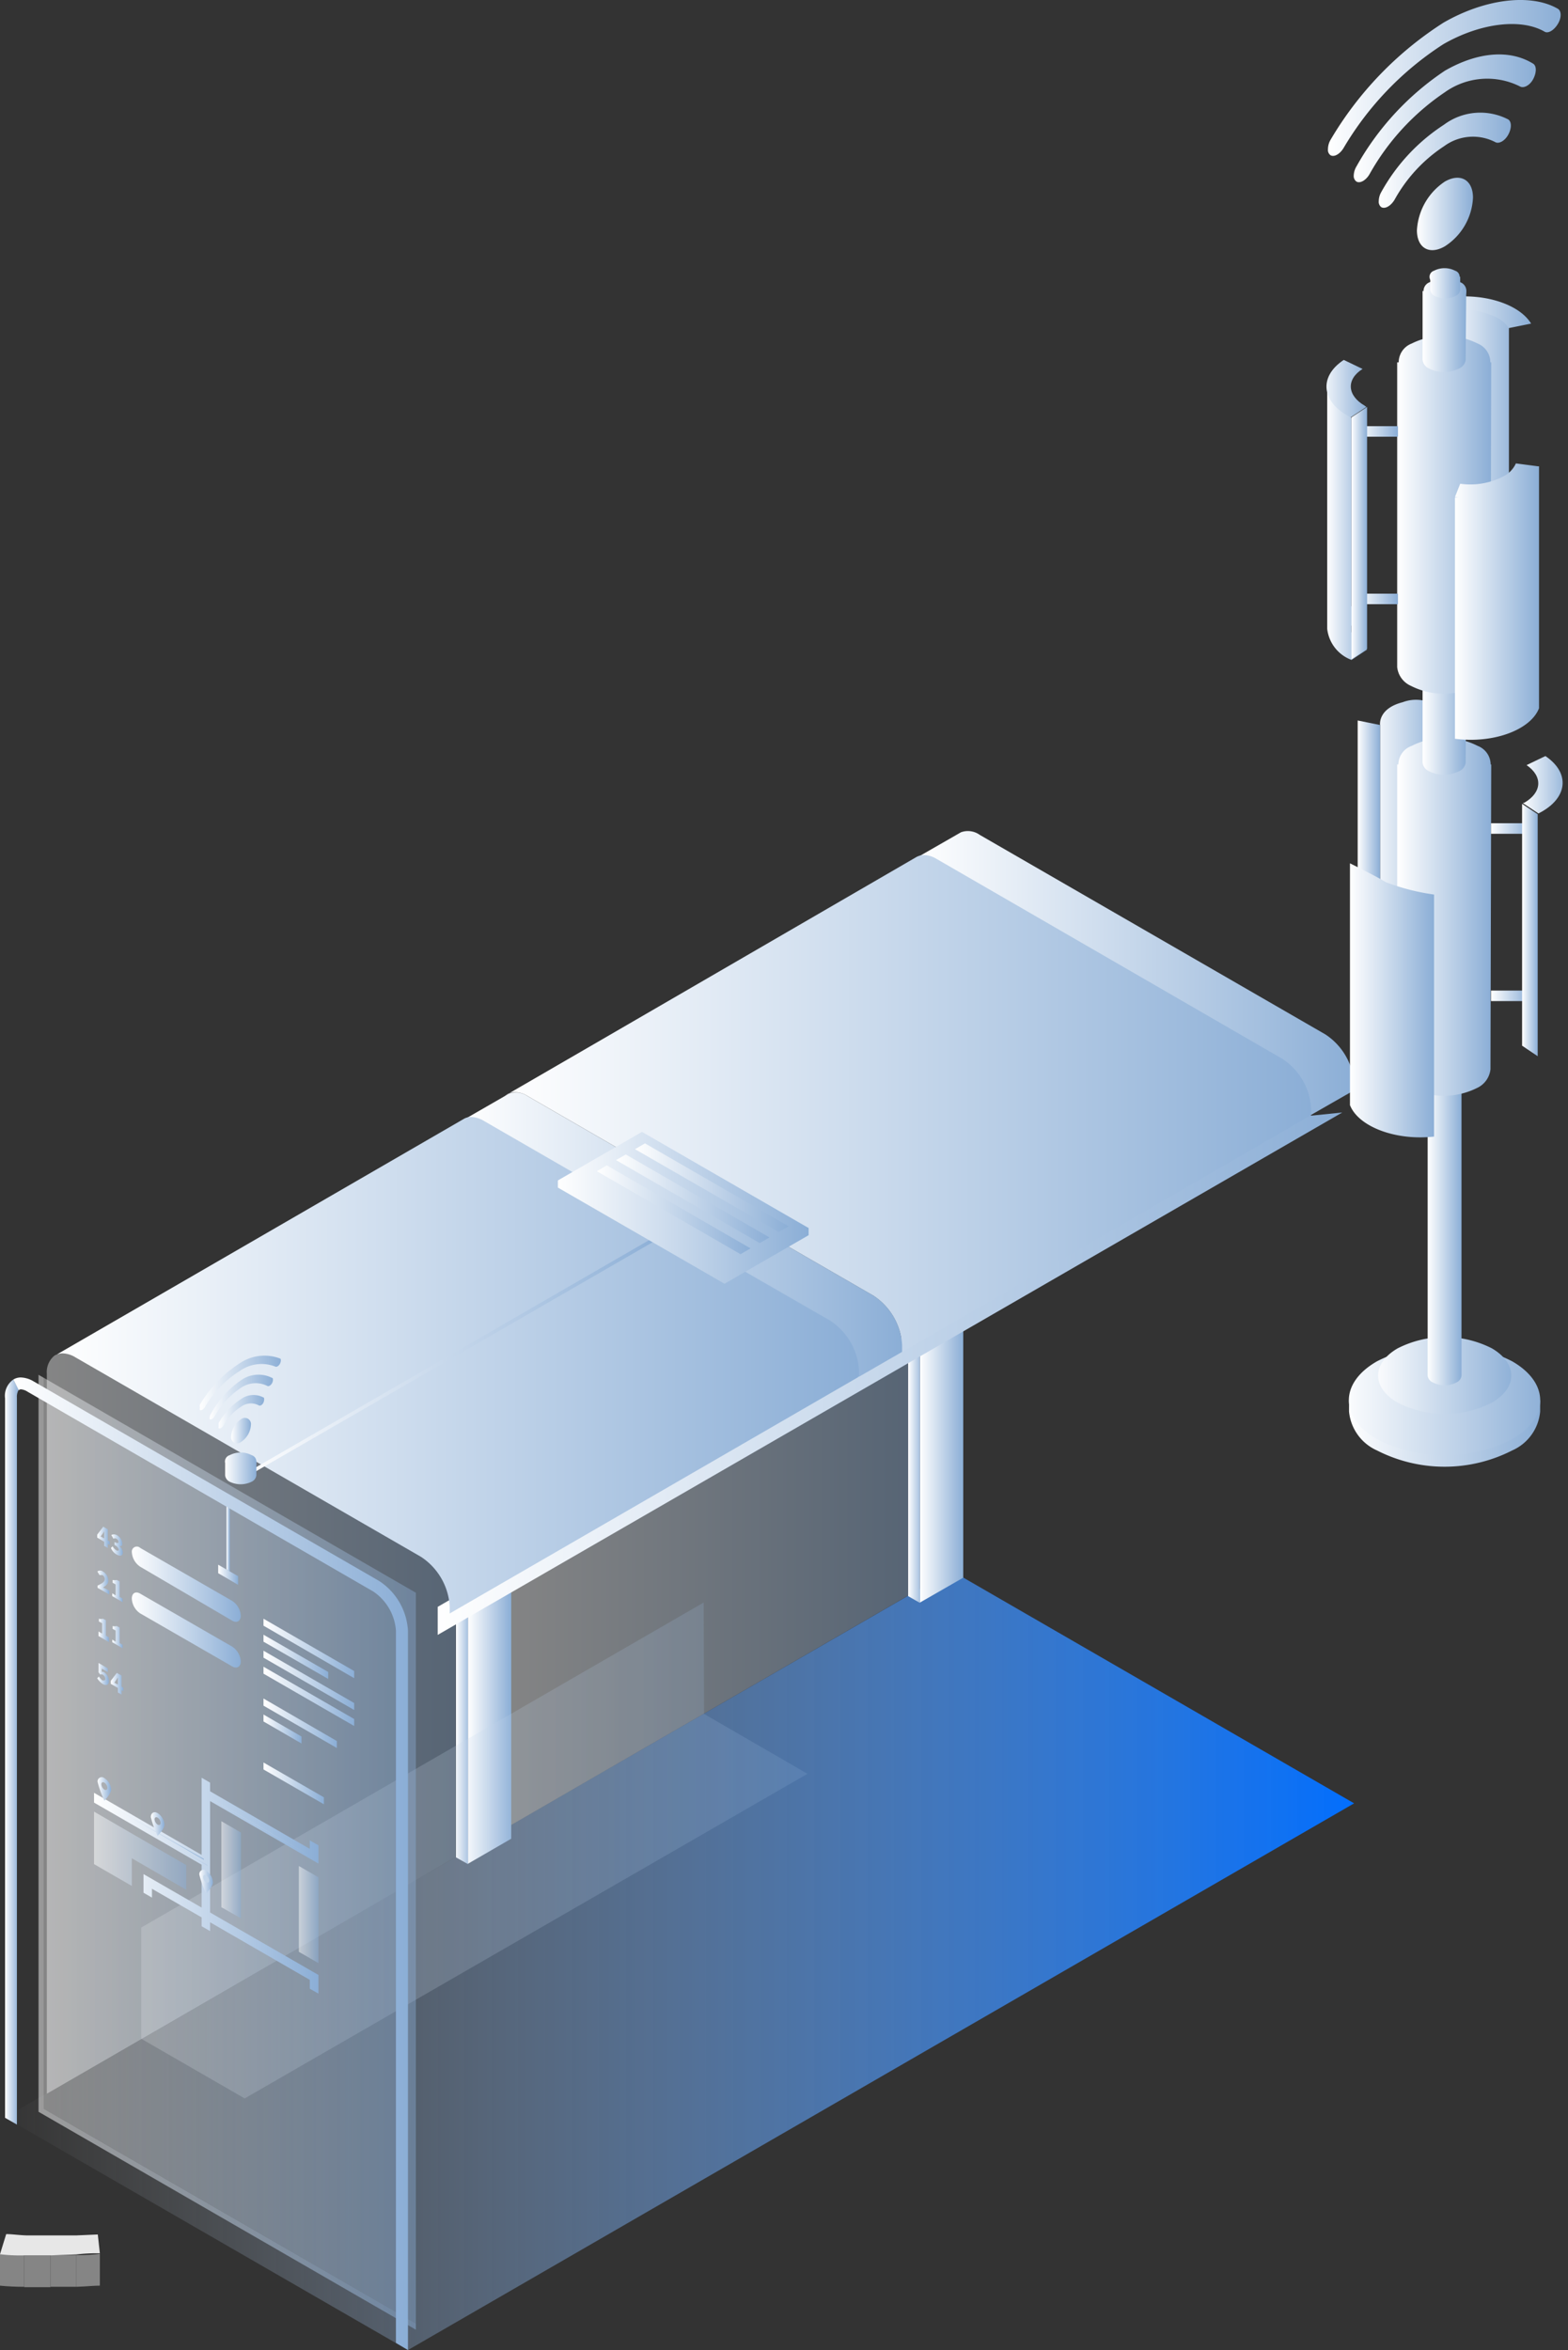<svg xmlns="http://www.w3.org/2000/svg" xmlns:xlink="http://www.w3.org/1999/xlink" width="83.36" height="124.875" viewBox="0 0 83.36 124.875">
  <rect x="0" y="0" width="83.36" height="124.875" fill="#333333" stroke="none"/>
  <defs>
    <clipPath id="clip-path">
      <path id="路径_1150" data-name="路径 1150" d="M910.66,376.57v1.69a12.8,12.8,0,0,1-1.29-.06v-1.69C909.76,376.54,910.19,376.55,910.66,376.57Z" fill="none"/>
    </clipPath>
    <clipPath id="clip-path-2">
      <path id="路径_1152" data-name="路径 1152" d="M914.68,376.51v1.69c-.38,0-.8.05-1.25.06v-1.69C913.88,376.55,914.3,376.54,914.68,376.51Z" fill="none"/>
    </clipPath>
    <clipPath id="clip-path-3">
      <path id="路径_1154" data-name="路径 1154" d="M912.05,376.59v1.69h-1.39v-1.69Z" fill="none"/>
    </clipPath>
    <clipPath id="clip-path-4">
      <path id="路径_1156" data-name="路径 1156" d="M913.43,376.57v1.69h-1.38v-1.69Z" fill="none"/>
    </clipPath>
    <linearGradient id="linear-gradient" y1="0.5" x2="1" y2="0.5" gradientUnits="objectBoundingBox">
      <stop offset="0" stop-color="#e7ecf0" stop-opacity="0"/>
      <stop offset="1" stop-color="#006eff"/>
    </linearGradient>
    <linearGradient id="linear-gradient-2" y1="0.5" x2="1" y2="0.5" gradientUnits="objectBoundingBox">
      <stop offset="0" stop-color="#fff"/>
      <stop offset="1" stop-color="#8baed6"/>
    </linearGradient>
    <linearGradient id="linear-gradient-3" x1="0.011" y1="0.5" x2="1" y2="0.5" xlink:href="#linear-gradient-2"/>
    <linearGradient id="linear-gradient-4" x1="0" y1="0.5" x2="1" y2="0.5" xlink:href="#linear-gradient-2"/>
    <linearGradient id="linear-gradient-5" x1="0" y1="0.5" x2="1" y2="0.5" xlink:href="#linear-gradient-2"/>
    <linearGradient id="linear-gradient-6" x1="0.008" y1="0.5" x2="1" y2="0.5" xlink:href="#linear-gradient-2"/>
    <linearGradient id="linear-gradient-7" x1="0" y1="0.5" x2="1" y2="0.5" xlink:href="#linear-gradient-2"/>
    <linearGradient id="linear-gradient-8" x1="0" y1="0.5" x2="1" y2="0.5" xlink:href="#linear-gradient-2"/>
    <linearGradient id="linear-gradient-11" x1="0" y1="0.501" x2="1" y2="0.501" xlink:href="#linear-gradient-2"/>
    <linearGradient id="linear-gradient-15" x1="0" y1="0.501" x2="1" y2="0.501" xlink:href="#linear-gradient-2"/>
    <linearGradient id="linear-gradient-16" x1="0" y1="0.499" x2="1" y2="0.499" xlink:href="#linear-gradient-2"/>
    <linearGradient id="linear-gradient-17" x1="0" y1="0.5" x2="1" y2="0.5" xlink:href="#linear-gradient-2"/>
    <linearGradient id="linear-gradient-18" x1="0" y1="0.5" x2="1" y2="0.5" xlink:href="#linear-gradient-2"/>
    <linearGradient id="linear-gradient-21" x1="0.012" y1="0.5" x2="1" y2="0.5" xlink:href="#linear-gradient-2"/>
    <linearGradient id="linear-gradient-24" x1="0" y1="0.499" x2="1" y2="0.499" xlink:href="#linear-gradient-2"/>
    <linearGradient id="linear-gradient-25" x1="0" y1="0.495" x2="1" y2="0.495" xlink:href="#linear-gradient-2"/>
    <linearGradient id="linear-gradient-27" x1="0" y1="0.496" x2="1" y2="0.496" xlink:href="#linear-gradient-2"/>
    <linearGradient id="linear-gradient-28" x1="0" y1="0.504" x2="1" y2="0.504" xlink:href="#linear-gradient-2"/>
    <linearGradient id="linear-gradient-29" x1="0" y1="0.453" x2="1" y2="0.453" xlink:href="#linear-gradient-2"/>
    <linearGradient id="linear-gradient-31" x1="0" y1="0.535" x2="1" y2="0.535" xlink:href="#linear-gradient-2"/>
    <linearGradient id="linear-gradient-32" x1="0" y1="0.517" x2="1" y2="0.517" xlink:href="#linear-gradient-2"/>
    <linearGradient id="linear-gradient-34" x1="0" y1="0.468" x2="1" y2="0.468" xlink:href="#linear-gradient-2"/>
    <linearGradient id="linear-gradient-35" x1="0" y1="0.517" x2="1" y2="0.517" xlink:href="#linear-gradient-2"/>
    <linearGradient id="linear-gradient-37" x1="0" y1="0.495" x2="1.016" y2="0.495" xlink:href="#linear-gradient-2"/>
    <linearGradient id="linear-gradient-38" x1="0" y1="0.496" x2="1" y2="0.496" xlink:href="#linear-gradient-2"/>
    <linearGradient id="linear-gradient-40" x1="0" y1="0.502" x2="1" y2="0.502" xlink:href="#linear-gradient-2"/>
    <linearGradient id="linear-gradient-41" x1="0" y1="0.502" x2="1" y2="0.502" xlink:href="#linear-gradient-2"/>
    <linearGradient id="linear-gradient-42" x1="0" y1="0.498" x2="1" y2="0.498" xlink:href="#linear-gradient-2"/>
    <linearGradient id="linear-gradient-44" x1="0" y1="0.502" x2="1" y2="0.502" xlink:href="#linear-gradient-2"/>
    <linearGradient id="linear-gradient-49" x1="0" y1="0.501" x2="1" y2="0.501" xlink:href="#linear-gradient-2"/>
    <linearGradient id="linear-gradient-54" x1="0" y1="0.5" x2="1" y2="0.5" xlink:href="#linear-gradient-2"/>
    <linearGradient id="linear-gradient-55" x1="0" y1="0.503" x2="1" y2="0.503" xlink:href="#linear-gradient-2"/>
    <linearGradient id="linear-gradient-56" x1="0" y1="0.505" x2="1" y2="0.505" xlink:href="#linear-gradient-2"/>
    <linearGradient id="linear-gradient-57" x1="-0.008" y1="0.475" x2="1.002" y2="0.475" xlink:href="#linear-gradient-2"/>
    <linearGradient id="linear-gradient-58" x1="-0.011" y1="0.477" x2="1.011" y2="0.477" xlink:href="#linear-gradient-2"/>
    <linearGradient id="linear-gradient-59" x1="-0.003" y1="0.492" x2="1.005" y2="0.492" xlink:href="#linear-gradient-2"/>
    <linearGradient id="linear-gradient-60" x1="-0.007" y1="0.494" x2="1.002" y2="0.494" xlink:href="#linear-gradient-2"/>
    <linearGradient id="linear-gradient-62" x1="-6.736" y1="0.492" x2="4.486" y2="0.492" xlink:href="#linear-gradient-2"/>
    <linearGradient id="linear-gradient-63" x1="-3.392" y1="0.483" x2="3.388" y2="0.483" xlink:href="#linear-gradient-2"/>
    <linearGradient id="linear-gradient-64" x1="0" y1="0.499" x2="1" y2="0.499" xlink:href="#linear-gradient-2"/>
    <linearGradient id="linear-gradient-67" x1="0" y1="0.502" x2="1" y2="0.502" xlink:href="#linear-gradient-2"/>
    <linearGradient id="linear-gradient-68" x1="0.005" y1="0.505" x2="0.995" y2="0.505" xlink:href="#linear-gradient-2"/>
    <linearGradient id="linear-gradient-69" x1="-0.02" y1="0.499" x2="0.998" y2="0.499" xlink:href="#linear-gradient-2"/>
    <linearGradient id="linear-gradient-70" x1="0.001" y1="0.499" x2="1.009" y2="0.499" xlink:href="#linear-gradient-2"/>
    <linearGradient id="linear-gradient-71" x1="-0.011" y1="0.499" x2="0.999" y2="0.499" xlink:href="#linear-gradient-2"/>
    <linearGradient id="linear-gradient-72" x1="0" y1="0.504" x2="1" y2="0.504" xlink:href="#linear-gradient-2"/>
    <linearGradient id="linear-gradient-73" x1="0" y1="0.501" x2="1" y2="0.501" xlink:href="#linear-gradient-2"/>
    <linearGradient id="linear-gradient-74" x1="0" y1="0.501" x2="1" y2="0.501" xlink:href="#linear-gradient-2"/>
    <linearGradient id="linear-gradient-76" x1="0" y1="0.501" x2="1" y2="0.501" xlink:href="#linear-gradient-2"/>
    <linearGradient id="linear-gradient-77" x1="0" y1="0.499" x2="1" y2="0.499" xlink:href="#linear-gradient-2"/>
    <linearGradient id="linear-gradient-80" x1="0.01" y1="0.501" x2="1.004" y2="0.501" xlink:href="#linear-gradient-2"/>
    <linearGradient id="linear-gradient-81" x1="0.002" y1="0.502" x2="1.002" y2="0.502" xlink:href="#linear-gradient-2"/>
    <linearGradient id="linear-gradient-84" x1="-0.002" y1="0.501" x2="0.991" y2="0.501" xlink:href="#linear-gradient-2"/>
    <linearGradient id="linear-gradient-87" x1="0" y1="0.5" x2="1" y2="0.5" xlink:href="#linear-gradient-2"/>
    <linearGradient id="linear-gradient-89" x1="0" y1="0.501" x2="1" y2="0.501" xlink:href="#linear-gradient-2"/>
    <linearGradient id="linear-gradient-90" x1="0.001" y1="0.5" x2="1" y2="0.5" xlink:href="#linear-gradient-2"/>
    <linearGradient id="linear-gradient-92" x1="-0.001" y1="0.501" x2="0.999" y2="0.501" xlink:href="#linear-gradient-2"/>
    <linearGradient id="linear-gradient-93" x1="0" y1="0.5" x2="1" y2="0.5" xlink:href="#linear-gradient-2"/>
    <linearGradient id="linear-gradient-94" x1="-0.01" y1="0.499" x2="1.004" y2="0.499" xlink:href="#linear-gradient-2"/>
    <linearGradient id="linear-gradient-95" x1="0.008" y1="0.5" x2="1" y2="0.5" xlink:href="#linear-gradient-2"/>
    <linearGradient id="linear-gradient-96" x1="-0.004" y1="0.496" x2="1.006" y2="0.496" xlink:href="#linear-gradient-2"/>
    <linearGradient id="linear-gradient-97" x1="0.013" y1="0.5" x2="1" y2="0.5" xlink:href="#linear-gradient-2"/>
    <linearGradient id="linear-gradient-98" x1="-0.005" y1="0.504" x2="0.999" y2="0.504" xlink:href="#linear-gradient-2"/>
    <linearGradient id="linear-gradient-99" x1="0.008" y1="0.499" x2="1" y2="0.499" xlink:href="#linear-gradient-2"/>
    <linearGradient id="linear-gradient-100" x1="-0.008" y1="0.488" x2="1.01" y2="0.488" xlink:href="#linear-gradient-2"/>
    <linearGradient id="linear-gradient-101" x1="0.013" y1="0.499" x2="1" y2="0.499" xlink:href="#linear-gradient-2"/>
    <linearGradient id="linear-gradient-102" x1="-0.009" y1="0.5" x2="0.996" y2="0.5" xlink:href="#linear-gradient-2"/>
    <linearGradient id="linear-gradient-103" x1="-0.019" y1="0.502" x2="0.981" y2="0.502" xlink:href="#linear-gradient-2"/>
    <linearGradient id="linear-gradient-104" x1="0.006" y1="0.495" x2="1" y2="0.495" xlink:href="#linear-gradient-2"/>
    <linearGradient id="linear-gradient-105" x1="-0.001" y1="0.498" x2="1" y2="0.498" xlink:href="#linear-gradient-2"/>
    <linearGradient id="linear-gradient-106" x1="-0.001" y1="0.5" x2="0.999" y2="0.5" xlink:href="#linear-gradient-2"/>
    <linearGradient id="linear-gradient-107" x1="-0.002" y1="0.5" x2="1" y2="0.5" xlink:href="#linear-gradient-2"/>
    <linearGradient id="linear-gradient-109" x1="0" y1="0.5" x2="1" y2="0.5" xlink:href="#linear-gradient-2"/>
    <linearGradient id="linear-gradient-110" x1="0" y1="0.499" x2="1" y2="0.499" xlink:href="#linear-gradient-2"/>
    <linearGradient id="linear-gradient-115" x1="0" y1="0.498" x2="1" y2="0.498" xlink:href="#linear-gradient-2"/>
    <linearGradient id="linear-gradient-116" x1="0.019" y1="0.502" x2="1.019" y2="0.502" xlink:href="#linear-gradient-2"/>
    <linearGradient id="linear-gradient-118" x1="0" y1="0.499" x2="1" y2="0.499" xlink:href="#linear-gradient-2"/>
    <linearGradient id="linear-gradient-120" x1="0" y1="0.482" x2="1" y2="0.482" xlink:href="#linear-gradient-2"/>
    <linearGradient id="linear-gradient-125" x1="-0.019" y1="0.515" x2="0.979" y2="0.515" xlink:href="#linear-gradient-2"/>
  </defs>
  <g id="组_14232" data-name="组 14232" transform="translate(7200.439 -7588.28)">
    <g id="组_14193" data-name="组 14193" transform="translate(-8109.81 7331.535)">
      <g id="组_1604" data-name="组 1604">
        <g id="组_1603" data-name="组 1603" clip-path="url(#clip-path)">
          <g id="组_1602" data-name="组 1602">
            <path id="路径_1149" data-name="路径 1149" d="M910.66,376.57v1.69a12.8,12.8,0,0,1-1.29-.06v-1.69a9.876,9.876,0,0,1,1.29.06" fill="#858585"/>
          </g>
        </g>
      </g>
      <g id="组_1607" data-name="组 1607">
        <g id="组_1606" data-name="组 1606" clip-path="url(#clip-path-2)">
          <g id="组_1605" data-name="组 1605">
            <path id="路径_1151" data-name="路径 1151" d="M914.68,376.51v1.69c-.38,0-.8.05-1.25.06v-1.69a8.248,8.248,0,0,0,1.25-.06" fill="#858585"/>
          </g>
        </g>
      </g>
      <g id="组_1610" data-name="组 1610">
        <g id="组_1609" data-name="组 1609" clip-path="url(#clip-path-3)">
          <g id="组_1608" data-name="组 1608">
            <path id="路径_1153" data-name="路径 1153" d="M912.05,376.59v1.69h-1.39v-1.69h1.39" fill="#858585"/>
          </g>
        </g>
      </g>
      <g id="组_1613" data-name="组 1613">
        <g id="组_1612" data-name="组 1612" clip-path="url(#clip-path-4)">
          <g id="组_1611" data-name="组 1611">
            <path id="路径_1155" data-name="路径 1155" d="M913.43,376.57v1.69h-1.38v-1.69h1.38" fill="#858585"/>
          </g>
        </g>
      </g>
      <path id="路径_1157" data-name="路径 1157" d="M912.05,376.59h-1.39a8.728,8.728,0,0,1-1.29-.06l.33-1.07c.32,0,.69.06,1.11.07h2.61l1.15-.05.11,1a9.221,9.221,0,0,0-1.25.06Z" fill="#e7e7e7"/>
    </g>
    <path id="路径_19345" data-name="路径 19345" d="M981.36,352.57l-50.3,29.05-21.43-12.36,50.32-29.05Z" transform="translate(-8109.81 7331.535)" fill="url(#linear-gradient)"/>
    <path id="路径_19346" data-name="路径 19346" d="M960.58,340.58l-2.3,1.32V302.86l.21-.37,1.34-.82.75-.14Z" transform="translate(-8109.81 7331.535)" fill="url(#linear-gradient-2)"/>
    <path id="路径_19347" data-name="路径 19347" d="M958.09,302.33a1.05,1.05,0,0,0-.44,1v38.23l.63.36V303.31c0-.16,0-.45.21-.45Z" transform="translate(-8109.81 7331.535)" fill="url(#linear-gradient-3)"/>
    <path id="路径_19348" data-name="路径 19348" d="M957.65,302.6v38.93l-21.74,12.56V315.86a1.11,1.11,0,0,1,.36-.92Z" transform="translate(-8109.81 7331.535)" opacity="0.4" fill="url(#linear-gradient-4)"/>
    <path id="路径_19349" data-name="路径 19349" d="M936.55,354.45l-2.3,1.33V316.74l.21-.37,1.33-.82.76-.15Z" transform="translate(-8109.81 7331.535)" fill="url(#linear-gradient-5)"/>
    <path id="路径_19350" data-name="路径 19350" d="M934.05,316.21a1.08,1.08,0,0,0-.44,1v38.23l.64.36V317.19c0-.17,0-.45.21-.45Z" transform="translate(-8109.81 7331.535)" fill="url(#linear-gradient-6)"/>
    <path id="路径_19351" data-name="路径 19351" d="M933.6,316.49v38.93L911.86,368V329.75a1.13,1.13,0,0,1,.36-.93Z" transform="translate(-8109.81 7331.535)" opacity="0.4" fill="url(#linear-gradient-7)"/>
    <path id="路径_19352" data-name="路径 19352" d="M952.3,351l-29.92,17.25-5.5-3.17v-5.91l29.9-17.27.02,5.92Z" transform="translate(-8109.81 7331.535)" opacity="0.2" fill="url(#linear-gradient-8)"/>
    <path id="路径_19353" data-name="路径 19353" d="M952.3,345.09l-29.92,17.25-5.5-3.17v-.75l35.42-14.08Z" transform="translate(-8109.81 7331.535)" fill="url(#linear-gradient-5)"/>
    <path id="路径_19354" data-name="路径 19354" d="M952.3,344.34l-29.92,17.25-5.5-3.17,29.92-17.26Z" transform="translate(-8109.81 7331.535)" fill="url(#linear-gradient-8)"/>
    <path id="路径_19355" data-name="路径 19355" d="M979.83,311.71l-18.37-10.6a1.08,1.08,0,0,0-1-.14l-2.37,1.36,19.41,11a3.12,3.12,0,0,1,1.2,2.15l.37.51,2.29-1.31v-.36a3.39,3.39,0,0,0-1.53-2.61Z" transform="translate(-8109.81 7331.535)" fill="url(#linear-gradient-11)"/>
    <path id="路径_19356" data-name="路径 19356" d="M958.49,302.86a.76.76,0,0,1,.36.13l18.37,10.6a2.77,2.77,0,0,1,1.21,2.1l.64.34v-.34a3.36,3.36,0,0,0-1.54-2.65l-18.36-10.6a1.27,1.27,0,0,0-.68-.21.74.74,0,0,0-.4.1Z" transform="translate(-8109.81 7331.535)" fill="url(#linear-gradient-5)"/>
    <path id="路径_19357" data-name="路径 19357" d="M980.73,315.86l-48.09,27.76v-1.49l21.76-12.57,24.03-13.87.64.34Z" transform="translate(-8109.81 7331.535)" fill="url(#linear-gradient-8)"/>
    <path id="路径_19358" data-name="路径 19358" d="M981.36,316.22l-48.08,27.76v-1.5l21.76-12.57,26.32-15.19Z" transform="translate(-8109.81 7331.535)" fill="url(#linear-gradient-5)"/>
    <path id="路径_19359" data-name="路径 19359" d="M936.27,314.94a.73.73,0,0,1,.48-.16,1.27,1.27,0,0,1,.68.21l18.37,10.6a3.38,3.38,0,0,1,1.53,2.65v.35L979.07,316v-.36a3.36,3.36,0,0,0-1.54-2.64l-18.36-10.61a1.369,1.369,0,0,0-.68-.21.87.87,0,0,0-.39.1Z" transform="translate(-8109.81 7331.535)" fill="url(#linear-gradient-15)"/>
    <path id="路径_19360" data-name="路径 19360" d="M955.8,325.59,937.43,315a1.11,1.11,0,0,0-1-.14l-2.38,1.37,19.41,11a3.12,3.12,0,0,1,1.21,2.16l.37.51,2.29-1.32v-.36a3.37,3.37,0,0,0-1.53-2.63Z" transform="translate(-8109.81 7331.535)" fill="url(#linear-gradient-16)"/>
    <path id="路径_19361" data-name="路径 19361" d="M934.46,316.74a.73.73,0,0,1,.36.12l18.37,10.61a2.74,2.74,0,0,1,1.21,2.09l.64.35v-.35a3.4,3.4,0,0,0-1.54-2.65l-18.36-10.6a1.43,1.43,0,0,0-.68-.21.81.81,0,0,0-.41.11Z" transform="translate(-8109.81 7331.535)" fill="url(#linear-gradient-17)"/>
    <path id="路径_19362" data-name="路径 19362" d="M912.22,328.82a.79.79,0,0,1,.48-.16,1.37,1.37,0,0,1,.68.21l18.37,10.6a3.39,3.39,0,0,1,1.53,2.65v.36L955,329.92v-.36a3.38,3.38,0,0,0-1.54-2.65l-18.36-10.6a1.37,1.37,0,0,0-.68-.21.76.76,0,0,0-.39.1Z" transform="translate(-8109.81 7331.535)" fill="url(#linear-gradient-18)"/>
    <path id="路径_19363" data-name="路径 19363" d="M944.75,322.36l-22.4,12.93-.18-.11,22.39-12.93Z" transform="translate(-8109.81 7331.535)" fill="url(#linear-gradient-5)"/>
    <path id="路径_19364" data-name="路径 19364" d="M912.57,368.29l-2.3,1.33V330.57l.21-.36,1.34-.83.75-.14Z" transform="translate(-8109.81 7331.535)" fill="url(#linear-gradient-5)"/>
    <path id="路径_19365" data-name="路径 19365" d="M910.08,330.05a1.05,1.05,0,0,0-.44,1v38.23l.63.36V331a.7.7,0,0,1,.1-.41Z" transform="translate(-8109.81 7331.535)" fill="url(#linear-gradient-21)"/>
    <path id="路径_19366" data-name="路径 19366" d="M931.48,380.21v.33l-20.06-11.58V329.8l.28.16V368.8Z" transform="translate(-8109.81 7331.535)" opacity="0.5" fill="url(#linear-gradient-5)"/>
    <path id="路径_19367" data-name="路径 19367" d="M931.48,341.38v38.83L911.7,368.8V329.96Z" transform="translate(-8109.81 7331.535)" opacity="0.4" fill="url(#linear-gradient-2)"/>
    <path id="路径_19368" data-name="路径 19368" d="M921.59,340.25v-3.88l-.18-.11v3.88Z" transform="translate(-8109.81 7331.535)" fill="url(#linear-gradient-24)"/>
    <path id="路径_19369" data-name="路径 19369" d="M922.03,340.96l-1.06-.62v-.45l1.06.61Z" transform="translate(-8109.81 7331.535)" fill="url(#linear-gradient-25)"/>
    <path id="路径_19370" data-name="路径 19370" d="M929.02,364.61l-15.49-8.95V335.59l15.49,8.95Z" transform="translate(-8109.81 7331.535)" fill="url(#linear-gradient-5)"/>
    <path id="路径_19371" data-name="路径 19371" d="M916.83,339l4.88,2.81a1,1,0,0,1,.46.79c0,.29-.21.41-.46.26L916.83,340a1,1,0,0,1-.45-.79A.266.266,0,0,1,916.83,339Z" transform="translate(-8109.81 7331.535)" fill="url(#linear-gradient-27)"/>
    <path id="路径_19372" data-name="路径 19372" d="M914.91,338.67l-.37-.22v-.16l.32-.42.24.14v.59l.1.06v.18l-.1-.06V339l-.19-.11Zm0-.18v-.38h0l-.07.12-.12.16Z" transform="translate(-8109.81 7331.535)" fill="url(#linear-gradient-28)"/>
    <path id="路径_19373" data-name="路径 19373" d="M915.27,339l.09-.09a.561.561,0,0,0,.19.21.115.115,0,0,0,.14,0s0-.17-.23-.28v-.16c.16.09.21.06.21,0a.2.2,0,0,0-.11-.17.16.16,0,0,0-.16,0l-.11-.2a.32.32,0,0,1,.28,0,.56.56,0,0,1,.3.45c0,.11,0,.15-.15.14h0a.48.48,0,0,1,.18.34c0,.19-.15.21-.33.11a.71.71,0,0,1-.3-.35Z" transform="translate(-8109.81 7331.535)" fill="url(#linear-gradient-29)"/>
    <path id="路径_19374" data-name="路径 19374" d="M916.83,341.43l4.88,2.81a1,1,0,0,1,.46.79c0,.29-.21.41-.46.26l-4.88-2.81a1,1,0,0,1-.45-.79C916.38,341.4,916.58,341.28,916.83,341.43Z" transform="translate(-8109.81 7331.535)" fill="url(#linear-gradient-5)"/>
    <path id="路径_19375" data-name="路径 19375" d="M914.56,341c.22-.11.38-.19.38-.34a.26.26,0,0,0-.12-.22h-.16l-.11-.19a.24.24,0,0,1,.29,0,.58.58,0,0,1,.29.49c0,.17-.13.27-.28.36l.15.07.18.1v.2l-.62-.35Z" transform="translate(-8109.81 7331.535)" fill="url(#linear-gradient-31)"/>
    <path id="路径_19376" data-name="路径 19376" d="M915.34,341.41l.18.11v-.58l-.16-.09v-.15a.51.51,0,0,0,.22,0l.15.08v.82l.16.09v.19l-.55-.32Z" transform="translate(-8109.81 7331.535)" fill="url(#linear-gradient-32)"/>
    <path id="路径_19377" data-name="路径 19377" d="M916.83,343.88l4.88,2.81a1,1,0,0,1,.46.79c0,.29-.21.41-.46.26l-4.88-2.81a1,1,0,0,1-.45-.79C916.38,343.85,916.58,343.73,916.83,343.88Z" transform="translate(-8109.81 7331.535)" fill="url(#linear-gradient-5)"/>
    <path id="路径_19378" data-name="路径 19378" d="M914.61,343.44l.19.11V343l-.17-.09v-.15a.511.511,0,0,0,.22,0l.15.08v.82l.16.09V344l-.55-.32Z" transform="translate(-8109.81 7331.535)" fill="url(#linear-gradient-34)"/>
    <path id="路径_19379" data-name="路径 19379" d="M915.34,343.87l.18.11v-.59l-.16-.09v-.15a.51.51,0,0,0,.22,0l.15.08v.82l.16.1v.18l-.55-.32Z" transform="translate(-8109.81 7331.535)" fill="url(#linear-gradient-35)"/>
    <path id="路径_19380" data-name="路径 19380" d="M916.83,346.33l4.88,2.81a1,1,0,0,1,.46.79c0,.29-.21.4-.46.26l-4.88-2.81a1,1,0,0,1-.45-.79C916.38,346.3,916.58,346.18,916.83,346.33Z" transform="translate(-8109.81 7331.535)" fill="url(#linear-gradient-15)"/>
    <path id="路径_19381" data-name="路径 19381" d="M914.54,345.92l.09-.09a.771.771,0,0,0,.19.21c.09,0,.15,0,.15-.07a.28.28,0,0,0-.14-.24.15.15,0,0,0-.13,0l-.09-.12v-.5l.49.29v.19l-.32-.18v.18a.17.17,0,0,1,.1,0,.56.56,0,0,1,.28.47c0,.23-.15.27-.32.17A.86.86,0,0,1,914.54,345.92Z" transform="translate(-8109.81 7331.535)" fill="url(#linear-gradient-37)"/>
    <path id="路径_19382" data-name="路径 19382" d="M915.64,346.44l-.38-.22v-.16l.32-.42.25.14v.59l.1.06v.18l-.1-.06v.24l-.19-.11Zm0-.18v-.38h0l-.08.12-.11.16Z" transform="translate(-8109.81 7331.535)" fill="url(#linear-gradient-38)"/>
    <path id="路径_19383" data-name="路径 19383" d="M923.38,342.76v.37l4.82,2.79v-.38Z" transform="translate(-8109.81 7331.535)" fill="url(#linear-gradient-5)"/>
    <path id="路径_19384" data-name="路径 19384" d="M926.82,345.59l-3.44-1.98v.37l3.44,1.98Z" transform="translate(-8109.81 7331.535)" fill="url(#linear-gradient-40)"/>
    <path id="路径_19385" data-name="路径 19385" d="M923.38,344.83l4.82,2.78v-.37l-4.82-2.78Z" transform="translate(-8109.81 7331.535)" fill="url(#linear-gradient-41)"/>
    <path id="路径_19386" data-name="路径 19386" d="M923.38,345.68l4.82,2.78v-.37l-4.82-2.78Z" transform="translate(-8109.81 7331.535)" fill="url(#linear-gradient-42)"/>
    <path id="路径_19387" data-name="路径 19387" d="M923.38,346.53l4.82,2.78v-.37l-4.82-2.79Z" transform="translate(-8109.81 7331.535)" fill="url(#linear-gradient-5)"/>
    <path id="路径_19388" data-name="路径 19388" d="M927.28,349.26l-3.9-2.26v.38l3.9,2.25Z" transform="translate(-8109.81 7331.535)" fill="url(#linear-gradient-44)"/>
    <path id="路径_19389" data-name="路径 19389" d="M925.4,349.02l-2.02-1.17v.37l2.02,1.17Z" transform="translate(-8109.81 7331.535)" fill="url(#linear-gradient-5)"/>
    <path id="路径_19390" data-name="路径 19390" d="M923.38,349.92l4.82,2.79v-.37l-4.82-2.79Z" transform="translate(-8109.81 7331.535)" fill="url(#linear-gradient-5)"/>
    <path id="路径_19391" data-name="路径 19391" d="M923.38,350.77l3.21,1.85v-.37l-3.21-1.85Z" transform="translate(-8109.81 7331.535)" fill="url(#linear-gradient-5)"/>
    <path id="路径_19392" data-name="路径 19392" d="M919.27,354.35l-4.9-2.84v-3.6l4.9,2.83Z" transform="translate(-8109.81 7331.535)" opacity="0.5" fill="url(#linear-gradient-5)"/>
    <path id="路径_19393" data-name="路径 19393" d="M916.38,355.49l2.89,1.67v-1.31l-4.9-2.84v2.79l2.01,1.16Z" transform="translate(-8109.81 7331.535)" opacity="0.5" fill="url(#linear-gradient-49)"/>
    <path id="路径_19394" data-name="路径 19394" d="M922.18,358.68l-1.04-.59v-4.57l1.04.6Z" transform="translate(-8109.81 7331.535)" opacity="0.5" fill="url(#linear-gradient-5)"/>
    <path id="路径_19395" data-name="路径 19395" d="M924.25,359.88l-1.03-.6v-4.56l1.03.6Z" transform="translate(-8109.81 7331.535)" opacity="0.5" fill="url(#linear-gradient-5)"/>
    <path id="路径_19396" data-name="路径 19396" d="M926.3,361.06l-1.04-.6V355.9l1.04.6Z" transform="translate(-8109.81 7331.535)" opacity="0.5" fill="url(#linear-gradient-5)"/>
    <path id="路径_19397" data-name="路径 19397" d="M928.36,363.87l-1.25-.72v-7.88l1.25.72Z" transform="translate(-8109.81 7331.535)" opacity="0.5" fill="url(#linear-gradient-5)"/>
    <path id="路径_19398" data-name="路径 19398" d="M925.84,354.54v.45l-5.3-3.06v-.46l-.45-.26v4.1l-5.72-3.3v.52l5.72,3.3v2.28L917,356.33v.99l.45.26v-.47l2.64,1.52v.47l.45.26v-.47l5.3,3.06v.47l.46.26v-.99l-5.76-3.32v-5.92l5.76,3.32v-.97Z" transform="translate(-8109.81 7331.535)" fill="url(#linear-gradient-54)"/>
    <path id="路径_19399" data-name="路径 19399" d="M914.92,351.23a.221.221,0,0,0-.36.2,5,5,0,0,0,.36,1s.36-.37.36-.6A.78.78,0,0,0,914.92,351.23Zm0,.61a.36.36,0,0,1-.16-.28c0-.1.07-.14.16-.09a.36.36,0,0,1,.16.28A.1.1,0,0,1,914.92,351.84Z" transform="translate(-8109.81 7331.535)" fill="url(#linear-gradient-55)"/>
    <path id="路径_19400" data-name="路径 19400" d="M920.33,356.15a.224.224,0,0,0-.36.21,4.859,4.859,0,0,0,.36,1s.36-.36.36-.59a.81.81,0,0,0-.36-.62Zm0,.62a.36.36,0,0,1-.16-.28c0-.1.07-.15.16-.09a.34.34,0,0,1,.16.27C920.49,356.78,920.42,356.82,920.33,356.77Z" transform="translate(-8109.81 7331.535)" fill="url(#linear-gradient-56)"/>
    <path id="路径_19401" data-name="路径 19401" d="M920.2,355.52h0l-5.27-3h0l5.28,3.05h0Z" transform="translate(-8109.81 7331.535)" fill="url(#linear-gradient-57)"/>
    <path id="路径_19402" data-name="路径 19402" d="M920.39,355.86h0l-2.64-1.52h0l2.64,1.53h0Z" transform="translate(-8109.81 7331.535)" fill="url(#linear-gradient-58)"/>
    <path id="路径_19403" data-name="路径 19403" d="M926.06,361.88h0l-5.73-3.31h0Z" transform="translate(-8109.81 7331.535)" fill="url(#linear-gradient-59)"/>
    <path id="路径_19404" data-name="路径 19404" d="M926.1,355.51h0l-5.7-3.3h0l5.71,3.29h0Z" transform="translate(-8109.81 7331.535)" fill="url(#linear-gradient-60)"/>
    <path id="路径_19405" data-name="路径 19405" d="M925.92,355.18h0l-5.73-3.31h0l5.73,3.31Z" transform="translate(-8109.81 7331.535)" fill="url(#linear-gradient-59)"/>
    <path id="路径_19406" data-name="路径 19406" d="M920.2,355.52v-3.64h0v3.64Z" transform="translate(-8109.81 7331.535)" fill="url(#linear-gradient-62)"/>
    <path id="路径_19407" data-name="路径 19407" d="M920.39,355.86v0Z" transform="translate(-8109.81 7331.535)" fill="#fff"/>
    <path id="路径_19408" data-name="路径 19408" d="M920.33,358.57h0v-1.18h0v1.18Z" transform="translate(-8109.81 7331.535)" fill="url(#linear-gradient-63)"/>
    <path id="路径_19409" data-name="路径 19409" d="M926.09,362.56v-.03Z" transform="translate(-8109.81 7331.535)" fill="#fff"/>
    <path id="路径_19410" data-name="路径 19410" d="M925.9,354.56v.6h0v-.56Z" transform="translate(-8109.81 7331.535)" fill="#fff"/>
    <path id="路径_19411" data-name="路径 19411" d="M926.07,354.66v.82h0v-.78Z" transform="translate(-8109.81 7331.535)" fill="#fff"/>
    <path id="路径_19412" data-name="路径 19412" d="M917.75,353.09c-.2-.12-.36,0-.36.21a5.087,5.087,0,0,0,.36,1s.36-.37.36-.6a.78.78,0,0,0-.36-.61Zm0,.61a.36.36,0,0,1-.16-.28c0-.1.07-.14.16-.09a.36.36,0,0,1,.16.28c0,.1-.07.14-.16.09Z" transform="translate(-8109.81 7331.535)" fill="url(#linear-gradient-64)"/>
    <path id="路径_19413" data-name="路径 19413" d="M931.82,339.43l-18.37-10.61a1.1,1.1,0,0,0-1-.14l-2.37,1.37,19.41,11a3.19,3.19,0,0,1,1.2,3c0,.33.37,37.53.37,37.53l2.29-1.33V342.07A3.37,3.37,0,0,0,931.82,339.43Z" transform="translate(-8109.81 7331.535)" fill="url(#linear-gradient-54)"/>
    <path id="路径_19414" data-name="路径 19414" d="M910.37,330.62a.16.16,0,0,1,.11-.05.76.76,0,0,1,.36.13l18.37,10.61a2.74,2.74,0,0,1,1.21,2.09v37.84l.64.38V343.4a3.38,3.38,0,0,0-1.54-2.65l-18.36-10.6a1.4,1.4,0,0,0-.68-.21.75.75,0,0,0-.4.11Z" transform="translate(-8109.81 7331.535)" fill="url(#linear-gradient-5)"/>
    <path id="路径_19415" data-name="路径 19415" d="M923,334.4h-1.66v.74a.43.43,0,0,0,.24.34,1.33,1.33,0,0,0,1.17,0,.43.43,0,0,0,.25-.34Z" transform="translate(-8109.81 7331.535)" fill="url(#linear-gradient-67)"/>
    <path id="路径_19416" data-name="路径 19416" d="M921.58,334.74a.35.35,0,0,1,0-.67,1.27,1.27,0,0,1,1.17,0,.35.35,0,0,1,0,.67,1.27,1.27,0,0,1-1.17,0Z" transform="translate(-8109.81 7331.535)" fill="url(#linear-gradient-68)"/>
    <path id="路径_19417" data-name="路径 19417" d="M922.17,331.1a1.13,1.13,0,0,1,1.2-.1c.06,0,.06.17,0,.29s-.18.18-.25.13a.88.88,0,0,0-.94.08,2.75,2.75,0,0,0-.93,1c-.07.12-.18.18-.25.14a.13.13,0,0,1,0-.11.452.452,0,0,1,0-.18,3.57,3.57,0,0,1,1.17-1.25Z" transform="translate(-8109.81 7331.535)" fill="url(#linear-gradient-69)"/>
    <path id="路径_19418" data-name="路径 19418" d="M920,331.38a6.628,6.628,0,0,1,2.11-2.19,2.34,2.34,0,0,1,2.14-.26c.07,0,.07.17,0,.29s-.18.18-.25.14a2,2,0,0,0-1.89.24,5.61,5.61,0,0,0-1.86,1.94c-.07.11-.18.17-.25.13a.13.13,0,0,1,0-.11A.452.452,0,0,1,920,331.38Z" transform="translate(-8109.81 7331.535)" fill="url(#linear-gradient-70)"/>
    <path id="路径_19419" data-name="路径 19419" d="M922.18,330.09a1.61,1.61,0,0,1,1.65-.13c.07,0,.07.17,0,.29s-.18.18-.25.14a1.38,1.38,0,0,0-1.4.1,4.491,4.491,0,0,0-1.41,1.53c-.07.12-.18.18-.25.14a.13.13,0,0,1,0-.11.29.29,0,0,1,.06-.17A5.161,5.161,0,0,1,922.18,330.09Z" transform="translate(-8109.81 7331.535)" fill="url(#linear-gradient-71)"/>
    <path id="路径_19420" data-name="路径 19420" d="M922.18,332.16a.329.329,0,0,1,.53.31,1.16,1.16,0,0,1-.53.9.322.322,0,0,1-.52-.3,1.2,1.2,0,0,1,.52-.91Z" transform="translate(-8109.81 7331.535)" fill="url(#linear-gradient-72)"/>
    <path id="路径_19421" data-name="路径 19421" d="M947.89,324.96l-8.86-5.11v-.38L952.36,322v.38Z" transform="translate(-8109.81 7331.535)" fill="url(#linear-gradient-73)"/>
    <path id="路径_19422" data-name="路径 19422" d="M947.89,324.58l-8.86-5.11,4.47-2.58,8.86,5.11Z" transform="translate(-8109.81 7331.535)" fill="url(#linear-gradient-74)"/>
    <path id="路径_19423" data-name="路径 19423" d="M947.58,324.06l-7.63-4.42,3.85-2.22,7.64,4.41Z" transform="translate(-8109.81 7331.535)" fill="url(#linear-gradient-5)"/>
    <path id="路径_19424" data-name="路径 19424" d="M950.77,322.21l-7.64-4.4.53-.31,7.64,4.41Z" transform="translate(-8109.81 7331.535)" fill="url(#linear-gradient-76)"/>
    <path id="路径_19425" data-name="路径 19425" d="M949.76,322.8l-7.64-4.41.52-.3,7.64,4.41Z" transform="translate(-8109.81 7331.535)" fill="url(#linear-gradient-77)"/>
    <path id="路径_19426" data-name="路径 19426" d="M948.74,323.39l-7.64-4.41.53-.31,7.64,4.41Z" transform="translate(-8109.81 7331.535)" fill="url(#linear-gradient-5)"/>
    <path id="路径_19427" data-name="路径 19427" d="M947.73,323.97l-7.64-4.41.52-.3,7.64,4.41Z" transform="translate(-8109.81 7331.535)" fill="url(#linear-gradient-76)"/>
    <path id="路径_19428" data-name="路径 19428" d="M989.59,285.82V274.18s.14-.87-1.2-1.21a2,2,0,0,0-2,.34V285.4c-.15,0,0,.76,0,.76a3.89,3.89,0,0,1,2.58.34,1.59,1.59,0,0,1,.58.53S990.12,286.06,989.59,285.82Z" transform="translate(-8109.81 7331.535)" fill="url(#linear-gradient-80)"/>
    <path id="路径_19429" data-name="路径 19429" d="M989,273.65a1.591,1.591,0,0,1,.58.53l1.19-.24c-.69-1.13-2.83-1.72-4.78-1.32l.43.69a3.83,3.83,0,0,1,2.58.34Z" transform="translate(-8109.81 7331.535)" fill="url(#linear-gradient-81)"/>
    <path id="路径_19430" data-name="路径 19430" d="M990.78,286.79l-1.19.24V274.18l1.19-.24Z" transform="translate(-8109.81 7331.535)" fill="url(#linear-gradient-17)"/>
    <path id="路径_19431" data-name="路径 19431" d="M986.43,286.16l-.43-.68V272.62l.43.69Z" transform="translate(-8109.81 7331.535)" fill="url(#linear-gradient-5)"/>
    <path id="路径_19432" data-name="路径 19432" d="M982.74,306.91V295.27s-.13-.87,1.2-1.21a2,2,0,0,1,2,.34v12.1c.14,0,0,.75,0,.75a4,4,0,0,0-2.58.34,1.72,1.72,0,0,0-.59.53S982.22,307.16,982.74,306.91Z" transform="translate(-8109.81 7331.535)" fill="url(#linear-gradient-84)"/>
    <path id="路径_19433" data-name="路径 19433" d="M983.33,294.74a1.72,1.72,0,0,0-.59.53l-1.19-.24c.7-1.13,2.84-1.71,4.78-1.31l-.42.68a3.89,3.89,0,0,0-2.58.34Z" transform="translate(-8109.81 7331.535)" fill="url(#linear-gradient-77)"/>
    <path id="路径_19434" data-name="路径 19434" d="M981.55,307.88l1.19.24V295.27l-1.19-.24Z" transform="translate(-8109.81 7331.535)" fill="url(#linear-gradient-54)"/>
    <path id="路径_19435" data-name="路径 19435" d="M985.91,307.25l.42-.68V293.72l-.42.68Z" transform="translate(-8109.81 7331.535)" fill="url(#linear-gradient-87)"/>
    <path id="路径_19436" data-name="路径 19436" d="M990.81,334.68a10.19,10.19,0,0,1-9.28,0c-2.56-1.47-2.56-3.87,0-5.35a10.25,10.25,0,0,1,9.28,0C993.37,330.81,993.37,333.21,990.81,334.68Z" transform="translate(-8109.81 7331.535)" opacity="0.3" fill="url(#linear-gradient-8)"/>
    <path id="路径_19437" data-name="路径 19437" d="M991.25,331.15H981.09v.6h0a2.52,2.52,0,0,0,1.49,2.07,7.9,7.9,0,0,0,7.18,0,2.5,2.5,0,0,0,1.49-2.07h0Z" transform="translate(-8109.81 7331.535)" fill="url(#linear-gradient-89)"/>
    <path id="路径_19438" data-name="路径 19438" d="M989.76,333.22a7.9,7.9,0,0,1-7.18,0c-2-1.14-2-3,0-4.14a7.9,7.9,0,0,1,7.18,0C991.75,330.22,991.75,332.08,989.76,333.22Z" transform="translate(-8109.81 7331.535)" fill="url(#linear-gradient-90)"/>
    <path id="路径_19439" data-name="路径 19439" d="M989.71,329.84h-7.08v1h0a1.78,1.78,0,0,0,1,1.45,5.53,5.53,0,0,0,5,0,1.76,1.76,0,0,0,1-1.45h0Z" transform="translate(-8109.81 7331.535)" fill="url(#linear-gradient-40)"/>
    <path id="路径_19440" data-name="路径 19440" d="M988.68,331.28a5.53,5.53,0,0,1-5,0c-1.39-.79-1.39-2.09,0-2.89a5.53,5.53,0,0,1,5,0C990.06,329.19,990.06,330.49,988.68,331.28Z" transform="translate(-8109.81 7331.535)" fill="url(#linear-gradient-92)"/>
    <path id="路径_19441" data-name="路径 19441" d="M987.07,313.38h-1.8v16.46h0a.44.44,0,0,0,.27.36,1.36,1.36,0,0,0,1.27,0,.45.45,0,0,0,.26-.36h0Z" transform="translate(-8109.81 7331.535)" fill="url(#linear-gradient-93)"/>
    <path id="路径_19442" data-name="路径 19442" d="M986.81,313.75a1.42,1.42,0,0,1-1.27,0,.39.39,0,0,1,0-.73,1.36,1.36,0,0,1,1.27,0,.39.39,0,0,1,0,.73Z" transform="translate(-8109.81 7331.535)" fill="url(#linear-gradient-94)"/>
    <path id="路径_19443" data-name="路径 19443" d="M988.65,297.37h-5v16.19h0a1.23,1.23,0,0,0,.73,1,3.94,3.94,0,0,0,3.51,0,1.24,1.24,0,0,0,.72-1h0Z" transform="translate(-8109.81 7331.535)" fill="url(#linear-gradient-95)"/>
    <path id="路径_19444" data-name="路径 19444" d="M987.93,298.38a3.88,3.88,0,0,1-3.51,0,1.06,1.06,0,0,1,0-2,3.88,3.88,0,0,1,3.51,0,1.07,1.07,0,0,1,0,2Z" transform="translate(-8109.81 7331.535)" fill="url(#linear-gradient-96)"/>
    <path id="路径_19445" data-name="路径 19445" d="M987.32,292.44H985v4.82h0a.57.57,0,0,0,.33.46,1.78,1.78,0,0,0,1.62,0,.57.57,0,0,0,.34-.46h0Z" transform="translate(-8109.81 7331.535)" fill="url(#linear-gradient-97)"/>
    <path id="路径_19446" data-name="路径 19446" d="M987,292.9a1.78,1.78,0,0,1-1.62,0c-.45-.26-.45-.67,0-.93a1.78,1.78,0,0,1,1.62,0A.5.5,0,0,1,987,292.9Z" transform="translate(-8109.81 7331.535)" fill="url(#linear-gradient-98)"/>
    <path id="路径_19447" data-name="路径 19447" d="M988.65,276h-5v16.19h0a1.23,1.23,0,0,0,.73,1,3.88,3.88,0,0,0,3.51,0,1.24,1.24,0,0,0,.72-1h0Z" transform="translate(-8109.81 7331.535)" fill="url(#linear-gradient-99)"/>
    <path id="路径_19448" data-name="路径 19448" d="M987.93,277a3.88,3.88,0,0,1-3.51,0,1.07,1.07,0,0,1,0-2,3.94,3.94,0,0,1,3.51,0,1.08,1.08,0,0,1,0,2Z" transform="translate(-8109.81 7331.535)" fill="url(#linear-gradient-100)"/>
    <path id="路径_19449" data-name="路径 19449" d="M987.32,272.21H985v3.64h0a.57.57,0,0,0,.33.47,1.78,1.78,0,0,0,1.62,0,.57.57,0,0,0,.34-.47h0Z" transform="translate(-8109.81 7331.535)" fill="url(#linear-gradient-101)"/>
    <path id="路径_19450" data-name="路径 19450" d="M987,272.68a1.78,1.78,0,0,1-1.62,0,.5.5,0,0,1,0-.94,1.78,1.78,0,0,1,1.62,0,.5.5,0,0,1,0,.94Z" transform="translate(-8109.81 7331.535)" fill="url(#linear-gradient-102)"/>
    <path id="路径_19451" data-name="路径 19451" d="M987,271.45h-1.59v.69h0a.41.41,0,0,0,.23.33,1.23,1.23,0,0,0,1.12,0,.4.4,0,0,0,.24-.33h0Z" transform="translate(-8109.81 7331.535)" fill="url(#linear-gradient-103)"/>
    <path id="路径_19452" data-name="路径 19452" d="M986.73,271.78a1.23,1.23,0,0,1-1.12,0,.34.34,0,0,1,0-.65,1.23,1.23,0,0,1,1.12,0,.34.34,0,0,1,0,.65Z" transform="translate(-8109.81 7331.535)" fill="url(#linear-gradient-104)"/>
    <path id="路径_19453" data-name="路径 19453" d="M986.14,263.37a3.23,3.23,0,0,1,3.41-.28c.19.12.19.48,0,.82s-.51.5-.7.38a2.58,2.58,0,0,0-2.7.22,8.071,8.071,0,0,0-2.64,2.85c-.2.33-.51.51-.71.39a.36.36,0,0,1-.13-.32,1,1,0,0,1,.14-.49A10.08,10.08,0,0,1,986.14,263.37Z" transform="translate(-8109.81 7331.535)" fill="url(#linear-gradient-105)"/>
    <path id="路径_19454" data-name="路径 19454" d="M980.11,264.17a18.56,18.56,0,0,1,6-6.22c2.2-1.27,4.64-1.57,6.08-.74.2.12.2.48,0,.81s-.51.52-.7.41c-1.26-.73-3.43-.46-5.38.66a16.58,16.58,0,0,0-5.31,5.52c-.2.33-.51.5-.7.38a.34.34,0,0,1-.13-.31A1,1,0,0,1,980.11,264.17Z" transform="translate(-8109.81 7331.535)" fill="url(#linear-gradient-106)"/>
    <path id="路径_19455" data-name="路径 19455" d="M986.19,260.5c1.74-1,3.45-1.14,4.69-.37.19.12.18.48,0,.82s-.51.5-.7.39a3.88,3.88,0,0,0-4,.31,12.779,12.779,0,0,0-4,4.35c-.19.33-.51.51-.7.39a.36.36,0,0,1-.14-.31,1,1,0,0,1,.15-.5,14.8,14.8,0,0,1,4.7-5.08Z" transform="translate(-8109.81 7331.535)" fill="url(#linear-gradient-107)"/>
    <path id="路径_19456" data-name="路径 19456" d="M986.19,266.39c.83-.47,1.49-.08,1.49.86a3.25,3.25,0,0,1-1.49,2.58c-.82.48-1.49.1-1.49-.85a3.33,3.33,0,0,1,1.49-2.59Z" transform="translate(-8109.81 7331.535)" fill="url(#linear-gradient-77)"/>
    <path id="路径_19457" data-name="路径 19457" d="M991.19,294.38V281.53s-1.55.77-1.9,1a12.26,12.26,0,0,1-2.57.66V296C988.74,296.27,990.74,295.54,991.19,294.38Z" transform="translate(-8109.81 7331.535)" fill="url(#linear-gradient-109)"/>
    <path id="路径_19458" data-name="路径 19458" d="M991.19,281.53l-1.23-.16a1.419,1.419,0,0,1-.67.69,3.81,3.81,0,0,1-2.29.39l-.28.71C988.74,283.42,990.74,282.69,991.19,281.53Z" transform="translate(-8109.81 7331.535)" fill="url(#linear-gradient-110)"/>
    <rect id="矩形_1210" data-name="矩形 1210" width="2.06" height="0.56" transform="translate(-7128.18 7610.926)" fill="url(#linear-gradient-5)"/>
    <rect id="矩形_1211" data-name="矩形 1211" width="2.06" height="0.56" transform="translate(-7128.18 7615.375)" fill="url(#linear-gradient-5)"/>
    <rect id="矩形_1212" data-name="矩形 1212" width="2.06" height="0.56" transform="translate(-7128.18 7619.826)" fill="url(#linear-gradient-5)"/>
    <rect id="矩形_1213" data-name="矩形 1213" width="0.99" height="10.28" transform="translate(-7128.989 7607.885)" fill="url(#linear-gradient-5)"/>
    <path id="路径_19459" data-name="路径 19459" d="M981.92,291.15a1.35,1.35,0,0,1-.7-.82V290a1.28,1.28,0,0,1,.59-.75l-.59-.29v-10l-1.29-1.52v12.72h0a2,2,0,0,0,1.29,1.65l.83-.55Z" transform="translate(-8109.81 7331.535)" fill="url(#linear-gradient-115)"/>
    <path id="路径_19460" data-name="路径 19460" d="M981.92,278.3c-.92-.53-1-1.39-.11-1.95l-1-.48c-1.36.9-1.19,2.27.37,3.05l.83-.55Z" transform="translate(-8109.81 7331.535)" fill="url(#linear-gradient-116)"/>
    <path id="路径_19461" data-name="路径 19461" d="M982.05,291.22l-.83.55V278.92l.83-.55Z" transform="translate(-8109.81 7331.535)" fill="url(#linear-gradient-5)"/>
    <path id="路径_19462" data-name="路径 19462" d="M981.14,315.47V302.62s1.56.77,1.9,1a11.788,11.788,0,0,0,2.57.66v12.86C983.6,317.37,981.6,316.63,981.14,315.47Z" transform="translate(-8109.81 7331.535)" fill="url(#linear-gradient-118)"/>
    <path id="路径_19463" data-name="路径 19463" d="M981.14,302.62l1.24-.16a1.5,1.5,0,0,0,.66.7,3.85,3.85,0,0,0,2.3.38l.27.71C983.6,304.51,981.6,303.78,981.14,302.62Z" transform="translate(-8109.81 7331.535)" fill="url(#linear-gradient-110)"/>
    <rect id="矩形_1214" data-name="矩形 1214" width="2.06" height="0.56" transform="translate(-7121.17 7632.025)" fill="url(#linear-gradient-120)"/>
    <rect id="矩形_1215" data-name="矩形 1215" width="2.06" height="0.56" transform="translate(-7121.17 7636.465)" fill="url(#linear-gradient-5)"/>
    <rect id="矩形_1216" data-name="矩形 1216" width="2.06" height="0.56" transform="translate(-7121.17 7640.916)" fill="url(#linear-gradient-5)"/>
    <rect id="矩形_1217" data-name="矩形 1217" width="0.99" height="10.28" transform="translate(-7119.279 7628.975)" fill="url(#linear-gradient-5)"/>
    <path id="路径_19464" data-name="路径 19464" d="M990.41,312.25a1.37,1.37,0,0,0,.71-.82v-.38a1.29,1.29,0,0,0-.59-.75l.59-.3V300l1.28-1.52v12.73h0a2,2,0,0,1-1.28,1.65l-.83-.56Z" transform="translate(-8109.81 7331.535)" fill="url(#linear-gradient-74)"/>
    <path id="路径_19465" data-name="路径 19465" d="M990.41,299.4c.93-.54,1-1.39.12-2l1-.48c1.35.91,1.19,2.27-.37,3.05l-.83-.55Z" transform="translate(-8109.81 7331.535)" fill="url(#linear-gradient-125)"/>
    <path id="路径_19466" data-name="路径 19466" d="M990.29,312.31l.83.56V300.01l-.83-.55Z" transform="translate(-8109.81 7331.535)" fill="url(#linear-gradient-17)"/>
  </g>
</svg>
